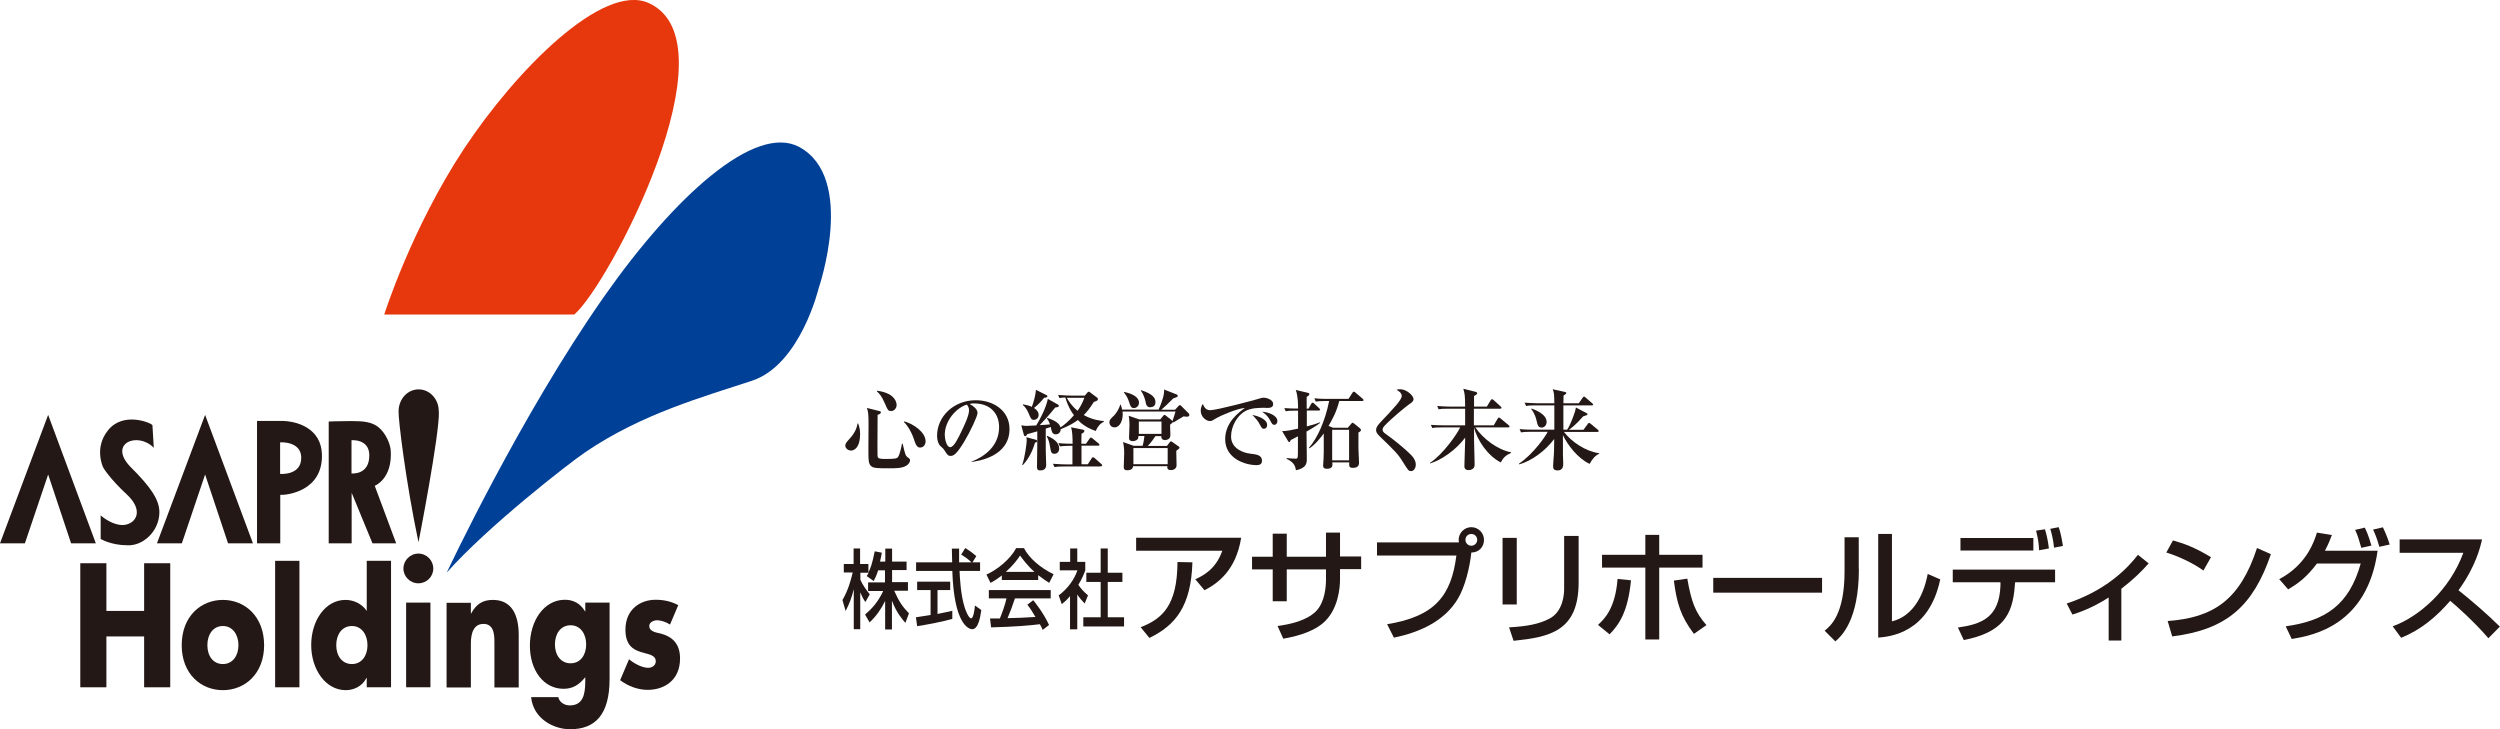 <?xml version="1.0" encoding="UTF-8"?><svg id="_レイヤー_1" xmlns="http://www.w3.org/2000/svg" width="165.65" height="48.33" viewBox="0 0 165.65 48.33"><polygon points="9.55 40.48 9.55 37.32 11.28 37.32 11.28 45.54 9.55 45.54 9.55 42.17 7.05 42.17 7.05 45.54 5.32 45.54 5.32 37.32 7.05 37.32 7.05 40.48 9.55 40.48" style="fill:#231815;"/><path d="M14.77,39.75c-1.46,0-2.73,1.09-2.73,3s1.28,2.98,2.73,2.98,2.73-1.08,2.73-2.98-1.27-3-2.73-3M14.77,41.48c.65,0,1.03.58,1.03,1.27s-.38,1.25-1.03,1.25-1.03-.54-1.03-1.25.38-1.27,1.03-1.27" style="fill:#231815;"/><rect x="18.23" y="37.16" width="1.61" height="8.38" style="fill:#231815;"/><path d="M24.3,45.54h1.61v-8.38h-1.61v3.32c-.33-.49-.88-.73-1.41-.73-1.34,0-2.27,1.38-2.27,2.99s.95,2.99,2.29,2.99c.53,0,1.09-.25,1.37-.81h.02v.62ZM23.32,41.48c.65,0,1.03.58,1.03,1.27s-.38,1.25-1.03,1.25-1.04-.54-1.04-1.25.38-1.27,1.04-1.27" style="fill:#231815;"/><path d="M28.71,37.67c0,.54-.44.98-.99.98s-.99-.45-.99-.98.44-.99.99-.99.99.45.99.99M28.52,45.54h-1.61v-5.61h1.61v5.61Z" style="fill:#231815;"/><path d="M31.19,40.66h.02c.37-.68.82-.91,1.45-.91,1.22,0,1.71.95,1.71,2.33v3.47h-1.61v-2.73c0-.54.07-1.48-.72-1.48-.65,0-.84.6-.84,1.3v2.91h-1.61v-5.61h1.61v.72Z" style="fill:#231815;"/><path d="M40.39,39.93h-1.61v.59h-.01c-.32-.56-.81-.78-1.34-.78-1.39,0-2.32,1.4-2.32,3.04s.91,2.86,2.23,2.86c.6,0,1.02-.25,1.44-.77v.27c0,.91-.17,1.6-1.03,1.6-.15,0-.32-.04-.46-.13-.14-.09-.26-.23-.3-.42h-1.8c.15,1.47,1.54,2.13,2.58,2.13,1.67,0,2.62-.96,2.62-3.34v-5.06ZM37.81,41.43c.65,0,1.03.57,1.03,1.27s-.38,1.25-1.03,1.25-1.04-.54-1.04-1.25.38-1.27,1.04-1.27" style="fill:#231815;"/><path d="M44.39,41.38c-.24-.16-.59-.28-.86-.28-.19,0-.51.11-.51.38,0,.38.51.44.72.49.75.19,1.32.63,1.32,1.66,0,1.48-1.09,2.08-2.14,2.08-.64,0-1.28-.23-1.83-.64l.59-1.39c.32.28.87.57,1.27.57.2,0,.5-.12.5-.43,0-.44-.5-.46-1-.62-.51-.16-1.01-.47-1.01-1.47,0-1.38,1.01-1.99,2-1.99.52,0,1.03.1,1.5.36l-.54,1.27Z" style="fill:#231815;"/><path d="M38.04,20.84h-12.58s1.79-5.68,5.27-10.96C34.22,4.6,39.96-1.16,42.98.2c5.81,2.61-2.66,18.73-4.93,20.64" style="fill:#e7380d;"/><path d="M29.62,37.9s4.83-10.3,10.4-18.24c4.72-6.73,10.02-11.46,12.92-9.93,3.82,2.04,1.31,9.35,1.31,9.35,0,0-1.21,5.07-4.4,6.14-3.19,1.06-7.31,2.18-11.08,4.75-1.16.79-6.48,4.94-9.14,7.94" style="fill:#004097;"/><polygon points="0 36 1.65 36 3.19 31.44 4.71 36 6.35 36 3.19 27.49 0 36" style="fill:#231815;"/><polygon points="10.4 36 12.05 36 13.59 31.44 15.11 36 16.76 36 13.59 27.49 10.4 36" style="fill:#231815;"/><path d="M10.1,28.17l.09,1.5c-1.06-1.09-3.04-.3-1.56,1.25,1.36,1.35,1.96,2.22,1.93,3.08-.04,1.24-1.11,2.18-2.11,2.13-1.1,0-1.78-.42-1.78-.42v-1.56c.45.39,1.09.7,1.59.63.79-.12,1.27-.98.13-2.03-1.08-1-1.55-1.74-1.57-1.81-.02-.07-.58-1.28.33-2.42,1.01-1.28,2.86-.5,2.95-.35" style="fill:#231815;"/><path d="M24.47,30.18c0,1.32-1.18,1.19-1.18,1.19v-2.2s1.18-.11,1.18,1M18.56,29.3v2.1s1.42.13,1.4-1.09c-.02-1.1-1.4-1-1.4-1M21.78,27.93v8.07h1.52v-3.35l1.38,3.35h1.57l-1.42-3.81s1.18-.45,1.06-2.34c-.03-.43-.32-1.14-.81-1.54-.44-.36-1.02-.41-1.78-.41-.82,0-1.52.03-1.52.03M17.03,36v-8.11h1.57c1.1-.01,2.68.5,2.73,2.21.08,2.47-2.37,2.72-2.76,2.69v3.21h-1.54Z" style="fill:#231815;"/><path d="M29.07,27.27c.02-.81-.59-1.47-1.33-1.47s-1.32.64-1.33,1.44c-.03.5.48,4.71,1.32,8.69,0,0,1.41-7.21,1.35-8.66" style="fill:#231815;"/><path d="M56.37,29.85c-.17,0-.36-.14-.36-.32,0-.15.11-.27.26-.43.26-.28.49-.62.55-1.04h.04c.09.22.13.45.13.71,0,.84-.35,1.09-.63,1.09ZM60.03,30.87c-.27.16-.72.16-1.11.16-.8,0-1.02-.01-1.18-.13-.2-.15-.2-.38-.2-1.26,0-.23.01-1.27.01-1.48,0-.74-.02-.87-.11-1.13l.8.2c.12.03.13.05.13.09,0,.09-.16.15-.22.17,0,.33-.01,1.77-.01,2.07,0,.62,0,.7.04.76.06.09.33.09.5.09.68,0,.77-.03.85-.17.12-.23.22-.74.23-.84h.05c.18.76.19.79.34.91.13.09.15.11.15.19,0,.08-.05.24-.27.37ZM59.03,27.23c-.19,0-.2-.05-.4-.5-.23-.54-.4-.68-.53-.8l.02-.04c1.29.17,1.29.89,1.29.95,0,.21-.17.4-.37.4ZM60.99,29.66c-.13,0-.27-.05-.39-.43-.18-.59-.47-1.04-.71-1.27l.03-.04c.58.16,1.41.7,1.41,1.33,0,.18-.12.4-.34.4Z" style="fill:#231815;"/><path d="M64.37,30.63v-.04c.85-.33,1.83-1.02,1.83-2.29,0-.85-.53-1.57-1.67-1.57-.16,0-.21.01-.28.04.52.28.52.53.52.6,0,.21-.51,1.29-.89,1.91-.45.74-.67.93-.88.93-.19,0-.24-.09-.42-.37-.08-.12-.08-.12-.23-.25-.18-.15-.26-.43-.26-.71,0-1.29,1.11-2.36,2.57-2.36,1.13,0,2.23.66,2.23,1.91,0,1.82-2.06,2.12-2.52,2.18ZM64.06,26.81c-.67.2-1.46,1.04-1.46,2.01,0,.24.11.81.36.81s.53-.6.77-1.1c.14-.29.48-.99.48-1.34,0-.2-.1-.33-.15-.38Z" style="fill:#231815;"/><path d="M72.58,28.55c-.61-.22-.94-.49-1.16-.72-.2.15-.53.37-1.14.61,0,.27-.22.34-.32.34-.2,0-.25-.15-.27-.21-.02-.04-.06-.24-.07-.28-.16.05-.26.08-.33.11,0,1.5,0,1.54.01,1.78,0,.1.02.52.02.61,0,.09,0,.38-.39.38-.13,0-.22-.03-.22-.23,0-.22.02-1.19.02-1.38v-.98c-.15.04-.67.19-.67.19-.04.09-.07.13-.13.13-.05,0-.08-.04-.09-.09l-.17-.63c.06.01.2.04.31.04.08,0,.6-.02.68-.03.27-.43.65-1.17.77-1.76l.66.37s.07.04.07.09c0,.08-.08.09-.24.11-.47.58-.84.98-1.03,1.17.1,0,.58-.04.68-.05-.08-.24-.16-.34-.2-.39l.03-.04c.56.19.81.39.87.63.3-.2.59-.46.89-.81-.15-.19-.39-.55-.57-1.17-.08,0-.22,0-.39.04l-.09-.21c.35.03.77.04.83.04h.94l.18-.21s.05-.05.08-.05.06.02.08.04l.48.36s.05.05.05.09c0,.1-.09.13-.27.19-.27.43-.46.66-.67.87.53.3,1.03.37,1.33.4v.05c-.23.09-.43.34-.54.61ZM68.58,29.33c-.13.43-.35,1-.8,1.48h-.05c.19-.53.3-1.48.3-1.61,0-.08-.01-.16-.02-.23l.63.17c.05.01.08.05.08.09s-.02.07-.14.1ZM69.18,26.36c-.28.36-.57.6-.67.67.22.15.31.29.31.46,0,.21-.16.33-.32.33s-.21-.1-.32-.38c-.1-.24-.23-.47-.41-.61l.02-.04c.2.04.43.09.58.17.13-.34.26-.85.27-1.13l.7.35s.06.02.06.07c0,.09-.13.1-.22.11ZM69.87,30.07c-.22,0-.24-.14-.3-.5-.03-.19-.09-.46-.21-.65l.03-.04c.6.26.79.54.79.84,0,.27-.19.35-.31.35ZM72.91,30.91h-2.41c-.36,0-.48.01-.63.04l-.1-.22c.36.03.77.04.84.04h.45v-1.23h-.2c-.36,0-.48.02-.63.04l-.1-.22c.36.04.77.04.84.04h.1c0-.46-.02-.84-.1-1.09l.79.16c.05.01.09.04.09.08,0,.09-.1.15-.19.19,0,.06-.01.58-.01.66h.31l.23-.33s.06-.08.09-.08c.04,0,.06.02.11.06l.4.33s.06.06.06.09c0,.06-.05.06-.09.06h-1.1v1.23h.42l.25-.39s.06-.08.09-.08.07.04.11.06l.44.39s.06.06.06.09c0,.06-.05.06-.09.06ZM70.83,26.36h-.14c.09.17.29.51.71.86.16-.23.31-.49.45-.86h-1.02Z" style="fill:#231815;"/><path d="M78.7,27.61c-.06,0-.15,0-.28-.02-.13.08-.58.34-.66.4l-.04-.03s-.02.05-.07.08q-.07.05-.12.1c0,.11.02.6.02.7,0,.32-.35.32-.37.32-.09,0-.25-.05-.23-.26h-.39c-.09.14-.32.46-.51.65h1.27l.19-.25s.05-.06.07-.06.06.02.1.05l.43.3s.05.05.05.08c0,.04-.11.12-.22.2,0,.11.02.82.02.96,0,.26-.25.32-.37.32-.23,0-.26-.12-.24-.26h-2.27c-.02.24-.25.27-.38.27-.1,0-.24,0-.24-.22,0-.02.03-.76.03-.9,0-.38-.04-.58-.08-.75l.71.25h.59c.06-.2.1-.46.12-.65h-.4s0,.13-.02.16c-.03.09-.18.18-.34.18-.26,0-.26-.15-.26-.23,0,0,.03-.7.03-.82,0-.34-.03-.48-.05-.63l.69.24h1.4l.19-.23s.06-.07.09-.07c.03,0,.05.02.09.05l.37.29s.05.06.06.09c.03-.07.18-.53.21-.65h-3.51s.01.11.01.2c0,.4-.19.85-.54.85-.18,0-.34-.13-.34-.34,0-.16.08-.23.32-.46.12-.12.34-.46.39-.7h.04c.04.11.07.19.09.32h2.42c.12-.25.3-.76.34-.99.03-.19.03-.26.02-.34l.84.33s.07.04.07.09c0,.06-.03.08-.3.17-.08.07-.39.38-.45.44-.05.05-.29.26-.34.31h.91l.23-.25s.06-.06.09-.06.07.04.09.06l.5.5s.04.08.04.1c0,.02-.03.12-.18.12ZM75.13,27.04c-.2,0-.25-.18-.3-.36-.11-.37-.29-.6-.36-.67l.02-.04c.46.1.98.3.98.72,0,.23-.2.35-.33.35ZM77.37,29.69h-2.27v1.07h2.27v-1.07ZM76.96,27.93h-1.5v.82h1.5v-.82ZM76.24,26.99c-.27,0-.3-.19-.34-.39-.03-.17-.16-.53-.3-.71v-.04c.81.26.96.53.96.8,0,.25-.18.33-.32.33Z" style="fill:#231815;"/><path d="M83.88,27.02c-.49,0-.97,0-1.39.23-.51.29-.92.99-.92,1.67,0,.81.82,1.09,1.28,1.14.41.05.77.09.77.47,0,.24-.18.29-.35.29-.78,0-2.09-.44-2.09-1.72,0-1.14.94-1.8,1.31-2.07-.51.03-1.7.55-1.9.68-.24.15-.3.19-.42.19-.24,0-.61-.27-.61-.69,0-.21.09-.39.14-.44.11.26.23.41.49.41.43,0,2.97-.68,3.15-.74.17-.05.27-.09.41-.09s.61.12.61.42c0,.26-.24.26-.48.26ZM83.75,28.41c-.12,0-.14-.03-.29-.31-.12-.23-.27-.39-.48-.61.29.06.98.25.98.67,0,.09-.04.25-.22.25ZM84.44,28.15c-.12,0-.15-.05-.29-.31-.16-.3-.33-.42-.52-.56.37.02,1.01.23,1.01.62,0,.13-.08.25-.2.25Z" style="fill:#231815;"/><path d="M86.57,28.58c0,.44.02,1.42.02,1.81,0,.27,0,.62-.72.77-.04-.22-.08-.51-.62-.76v-.05c.15.02.43.04.59.04s.16-.04.16-.54v-.94c-.32.17-.39.2-.48.25-.03.1-.04.13-.09.13-.04,0-.07-.05-.08-.06l-.4-.67c.27.02.75-.09,1.06-.16v-1.19h-.19c-.36,0-.48.01-.63.04l-.09-.21c.32.03.67.03.91.03,0-.25,0-.81-.15-1.23l.81.19s.09.02.09.08c0,.04-.01.08-.18.19v.78h.12l.18-.32s.05-.08.09-.08c.04,0,.09.04.11.06l.33.31s.06.06.06.09c0,.05-.05.06-.09.06h-.79v1.05c.51-.13.75-.22.88-.27v.04c-.23.19-.7.46-.87.56ZM90.24,26.57h-1.5c-.2.76-.43,1.16-.71,1.65l.29.12h.99l.22-.26s.06-.07.09-.07.05.02.11.06l.37.3s.08.07.08.13c0,.06-.09.12-.17.16,0,.36,0,.77,0,1.07,0,.15.04.8.04.93,0,.29-.22.34-.4.34-.27,0-.26-.11-.25-.36h-1.12c.02.21.03.42-.36.42-.22,0-.25-.1-.25-.23,0-.08.03-.39.03-.46.02-.35.01-.43.01-1.65-.18.25-.56.74-.95.99l-.03-.04c.56-.63,1.07-1.77,1.34-3.1h-.25c-.36,0-.49.02-.64.04l-.09-.22c.36.04.77.04.84.04h1.42l.26-.4s.05-.08.09-.08.08.03.11.06l.48.41s.06.07.06.09c0,.05-.05.06-.09.06ZM89.39,28.48h-1.12v2.02h1.12v-2.02Z" style="fill:#231815;"/><path d="M93.48,31.21c-.15,0-.16-.02-.57-.67-.29-.47-.51-.68-1.5-1.64-.2-.19-.23-.31-.23-.4s.01-.22.26-.49c.94-.99,1.44-1.52,1.44-1.78,0-.21-.26-.36-.35-.4.06-.02.1-.04.24-.04.45,0,.89.44.89.65,0,.16-.14.25-.28.34-.19.13-1.14.9-1.65,1.44-.02.02-.12.13-.12.25,0,.1.05.17.19.27.5.35,1.3.99,1.75,1.46.11.12.26.33.26.58s-.14.44-.33.44Z" style="fill:#231815;"/><path d="M98.97,28.19l.26-.44c.03-.05.05-.08.09-.08.02,0,.05.01.11.06l.53.44s.06.05.06.09c0,.05-.05.06-.09.06h-2.17c.51.76,1.46,1.47,2.36,1.65v.04c-.33.15-.5.29-.68.63-.84-.42-1.57-1.47-1.77-2.32,0,.13,0,.79,0,.82.04,1.48.04,1.58.04,1.65,0,.3-.27.36-.41.36-.17,0-.27-.09-.27-.26,0-.05.05-1.6.05-1.68v-.21c-.62.83-1.59,1.49-2.33,1.71v-.04c.87-.57,1.81-1.93,2-2.35h-1.22c-.36,0-.49.01-.63.04l-.09-.21c.25.02.57.03.83.03h1.44c0-.53,0-.58,0-1.1h-1.13c-.36,0-.49.01-.63.04l-.09-.22c.25.02.58.04.83.04h1.02c-.01-.75-.02-.83-.12-1.18l.81.2s.11.03.11.09c0,.08-.12.14-.21.19v.7h.85l.25-.42s.05-.07.09-.07.08.03.11.06l.46.42s.06.05.06.09c0,.05-.05.06-.09.06h-1.74c0,.36,0,.74,0,1.1h1.32Z" style="fill:#231815;"/><path d="M105.31,30.73c-.78-.38-1.44-1.24-1.75-1.9,0,.63,0,.84,0,1.27,0,.11.02.56.02.65,0,.34-.19.42-.37.42-.3,0-.3-.16-.3-.33,0-.09.01-.22.02-.33.04-.4.05-.82.05-1.27v-.15c-.6.8-1.5,1.45-2.31,1.68l-.03-.04c.96-.64,1.79-1.85,1.91-2.12h-1.14c-.36,0-.49.02-.63.04l-.09-.22c.35.04.77.04.83.04h1.47c0-.91,0-1.01,0-1.61h-1.24c-.36,0-.48.01-.63.04l-.1-.22c.36.03.77.04.84.04h1.13c-.01-.62-.01-.68-.11-.93l.81.18s.1.02.1.07c0,.05-.12.13-.19.17,0,.07,0,.42-.01.51h1.02l.26-.37c.04-.06.06-.07.09-.07.04,0,.08.04.1.06l.44.38s.06.05.06.08c0,.06-.05.06-.09.06h-1.88c0,.54,0,1.08,0,1.61h.25c.21-.3.54-1.15.58-1.47l.7.37s.07.04.07.07c0,.06-.03.07-.29.15-.5.58-.83.81-.95.89h.97l.28-.38s.05-.08.09-.08c.02,0,.05.02.11.06l.47.39s.06.05.06.09c0,.05-.05.06-.09.06h-2.21c.5.66,1.44,1.29,2.33,1.41v.04c-.25.1-.47.36-.62.65ZM102.15,28.33c-.23,0-.26-.14-.34-.47-.02-.1-.11-.46-.36-.77l.03-.02c.2.07,1,.36,1,.89,0,.18-.12.37-.33.37Z" style="fill:#231815;"/><path d="M58.19,37.78c-.12.38-.21.55-.3.72l-.46-.33c.04-.06.09-.14.13-.22h-.55v.47c.15.35.41.69.62.96l-.29.51c-.14-.2-.22-.36-.34-.64v2.44h-.43v-2.65c-.12.51-.3,1-.54,1.44l-.21-.72c.36-.61.56-1.3.68-1.83h-.59v-.56h.65v-1.03h.43v1.03h.55v.56c.13-.25.25-.55.42-1.4l.47.09c-.03.16-.06.35-.12.59h.35v-.86h.45v.86h.96v.56h-.96v.8h1.05v.57h-.91c.32.73.56,1.07.98,1.5l-.24.63c-.17-.19-.6-.68-.89-1.47v1.91h-.45v-1.89c-.28.56-.57.98-1.03,1.42l-.3-.52c.4-.34.85-.8,1.2-1.56h-1v-.57h1.12v-.8h-.5Z" style="fill:#231815;"/><path d="M64.45,37.26h.49v.57h-1.36c.02.43.07,1.6.35,2.45.02.06.23.69.42.69.15,0,.23-.59.25-.85l.42.3c-.06.44-.19,1.27-.6,1.27-.27,0-1.21-.39-1.32-3.86h-2.4v-.57h2.39c0-.12-.01-.76-.02-.91h.48c0,.35,0,.68,0,.91h.82c-.22-.21-.4-.34-.68-.51l.27-.44c.23.14.51.34.73.54l-.26.42ZM60.7,40.9c.25-.04.86-.14.96-.15v-1.65h-.89v-.56h2.19v.56h-.84v1.58c.52-.1.8-.17.98-.21v.54c-.74.21-1.8.4-2.33.48l-.08-.58Z" style="fill:#231815;"/><path d="M66.38,38.13c-.35.27-.55.39-.75.49l-.27-.55c.73-.32,1.58-1.02,1.97-1.75h.52c.33.65,1.06,1.29,1.96,1.73l-.29.57c-.19-.12-.45-.29-.73-.51v.32h-2.41v-.31ZM69.09,41.74c-.05-.13-.08-.19-.19-.38-.62.08-1.64.17-3.23.21l-.07-.59c.1,0,.51,0,.65,0,.12-.28.35-.9.44-1.33h-1.17v-.55h4.1v.55h-2.37c-.15.46-.33.94-.49,1.31.85-.02.95-.03,1.85-.08-.22-.37-.34-.56-.54-.81l.39-.3c.14.17.66.81,1.05,1.64l-.44.34ZM68.54,37.89c-.49-.43-.84-.93-.95-1.08-.18.27-.43.62-.94,1.08h1.88Z" style="fill:#231815;"/><path d="M71.37,41.7h-.47v-2.2c-.27.32-.41.42-.55.53l-.2-.58c.58-.43,1.03-1.04,1.24-1.66h-1.17v-.56h.69v-.89h.47v.89h.53v.56c-.08.22-.18.5-.46.96.23.33.34.43.64.7l-.22.54c-.21-.22-.34-.37-.49-.6v2.31ZM72.92,36.34h.48v1.61h.97v.61h-.97v2.34h1.08v.61h-2.7v-.61h1.15v-2.34h-.95v-.61h.95v-1.61Z" style="fill:#231815;"/><path d="M82.24,35.63c-.35,2.19-1.58,3.04-2.43,3.48l-.61-.73c.54-.24,1.36-.67,1.79-1.89h-5.71v-.86h6.96ZM75.58,41.56c1.44-.56,2.43-1.45,2.44-4.32l.99.02c-.09,2.91-1.12,4.17-2.85,5.01l-.58-.71Z" style="fill:#231815;"/><path d="M87.86,35.29h.93v1.58h1.4v.84h-1.4v.67c0,.5-.09,2.02-1.13,2.91-.81.68-2.02.92-2.63,1.03l-.38-.84c.79-.11,1.9-.33,2.55-.98.6-.61.66-1.67.66-2.1v-.67h-2.6v2.11h-.93v-2.11h-1.37v-.84h1.37v-1.53h.93v1.53h2.6v-1.58Z" style="fill:#231815;"/><path d="M91.91,41.36c3.15-.51,4.25-1.87,4.59-4.55h-5.26v-.87h5.43s-.02-.09-.02-.17c0-.46.38-.84.84-.84s.84.38.84.84-.33.84-.84.84c-.1.97-.41,2.26-.89,3.06-.88,1.49-2.54,2.23-4.24,2.58l-.45-.89ZM97.1,35.77c0,.22.18.39.39.39s.39-.17.39-.39-.17-.39-.39-.39-.39.17-.39.39Z" style="fill:#231815;"/><path d="M100.5,40.05h-.94v-4.41h.94v4.41ZM104.6,38.59c0,3.25-1.93,3.62-4.31,3.87l-.3-.89c1.18-.07,1.96-.21,2.66-.57.94-.48.99-1.67.99-1.98v-3.51h.96v3.08Z" style="fill:#231815;"/><path d="M105.89,41.4c.44-.41,1.14-1.1,1.29-3.04l.89.09c-.2,2.09-.79,2.93-1.42,3.58l-.76-.62ZM109.94,35.44v1.32h2.87v.85h-2.87v4.76h-.92v-4.76h-2.87v-.85h2.87v-1.32h.92ZM111.8,38.34c.27,1.53.52,2.23,1.27,3.08l-.83.58c-.88-1.16-1.14-2.05-1.33-3.53l.89-.13Z" style="fill:#231815;"/><path d="M120.73,38.29v.98h-7.21v-.98h7.21Z" style="fill:#231815;"/><path d="M123.17,37.69c0,3.41-1.15,4.45-1.56,4.81l-.71-.71c.37-.3,1.32-1.04,1.32-3.93v-2.26h.94v2.08ZM125.36,41.17c1.87-.45,2.29-2.73,2.37-3.14l.83.36c-.75,3.57-3.34,3.79-4.11,3.86v-6.87h.91v5.8Z" style="fill:#231815;"/><path d="M136.17,37.74v.84h-2.65l-.02.24c-.14,1.96-.84,3.09-3.38,3.59l-.39-.83c1.57-.22,2.74-.66,2.82-2.77v-.23s-3.16,0-3.16,0v-.84h6.78ZM134.73,35.65v.83h-4.83v-.83h4.83ZM135.11,36.47c-.02-.52-.07-.77-.2-1.31l.59-.09c.13.44.21.84.26,1.27l-.65.12ZM136.1,36.29c-.04-.45-.15-.94-.25-1.25l.56-.11c.07.22.16.48.28,1.24l-.59.12Z" style="fill:#231815;"/><path d="M140.56,42.44h-.84v-2.85c-1.14.73-2.02,1.01-2.4,1.13l-.38-.73c2.13-.71,3.66-1.86,4.72-3.23l.71.57c-.5.56-.97,1.03-1.81,1.68v3.43Z" style="fill:#231815;"/><path d="M145.99,37.8c-.61-.45-1.62-.94-2.45-1.19l.44-.8c.71.2,1.42.44,2.52,1.11l-.5.88ZM143.62,41.15c3.04-.22,4.8-1.39,5.93-4.84l.92.41c-1.19,3.47-2.95,5-6.54,5.45l-.3-1.02Z" style="fill:#231815;"/><path d="M151.03,38.37c1.83-.96,2.33-2.56,2.49-3.08l.99.16c-.1.28-.22.58-.46,1.04h3.49c-.69,4.98-4.32,5.62-5.69,5.85l-.4-.84c2.64-.37,4.2-1.41,4.97-4.16h-2.9c-.69.92-1.26,1.33-1.91,1.71l-.59-.68ZM156.46,36.3c-.19-.66-.23-.8-.41-1.19l.64-.15c.09.18.23.46.44,1.19l-.67.15ZM157.66,36.24c-.18-.63-.33-.96-.42-1.15l.65-.15c.14.29.28.6.45,1.14l-.68.15Z" style="fill:#231815;"/><path d="M158.54,41.5c1.74-.63,3.78-2.4,4.68-4.87h-4.22v-.89h5.46c-.11.49-.4,1.77-1.56,3.37.95.76,1.88,1.56,2.74,2.41l-.76.77c-.92-1.08-2.16-2.18-2.53-2.48-.94,1.09-1.96,1.93-3.25,2.45l-.56-.76Z" style="fill:#231815;"/></svg>